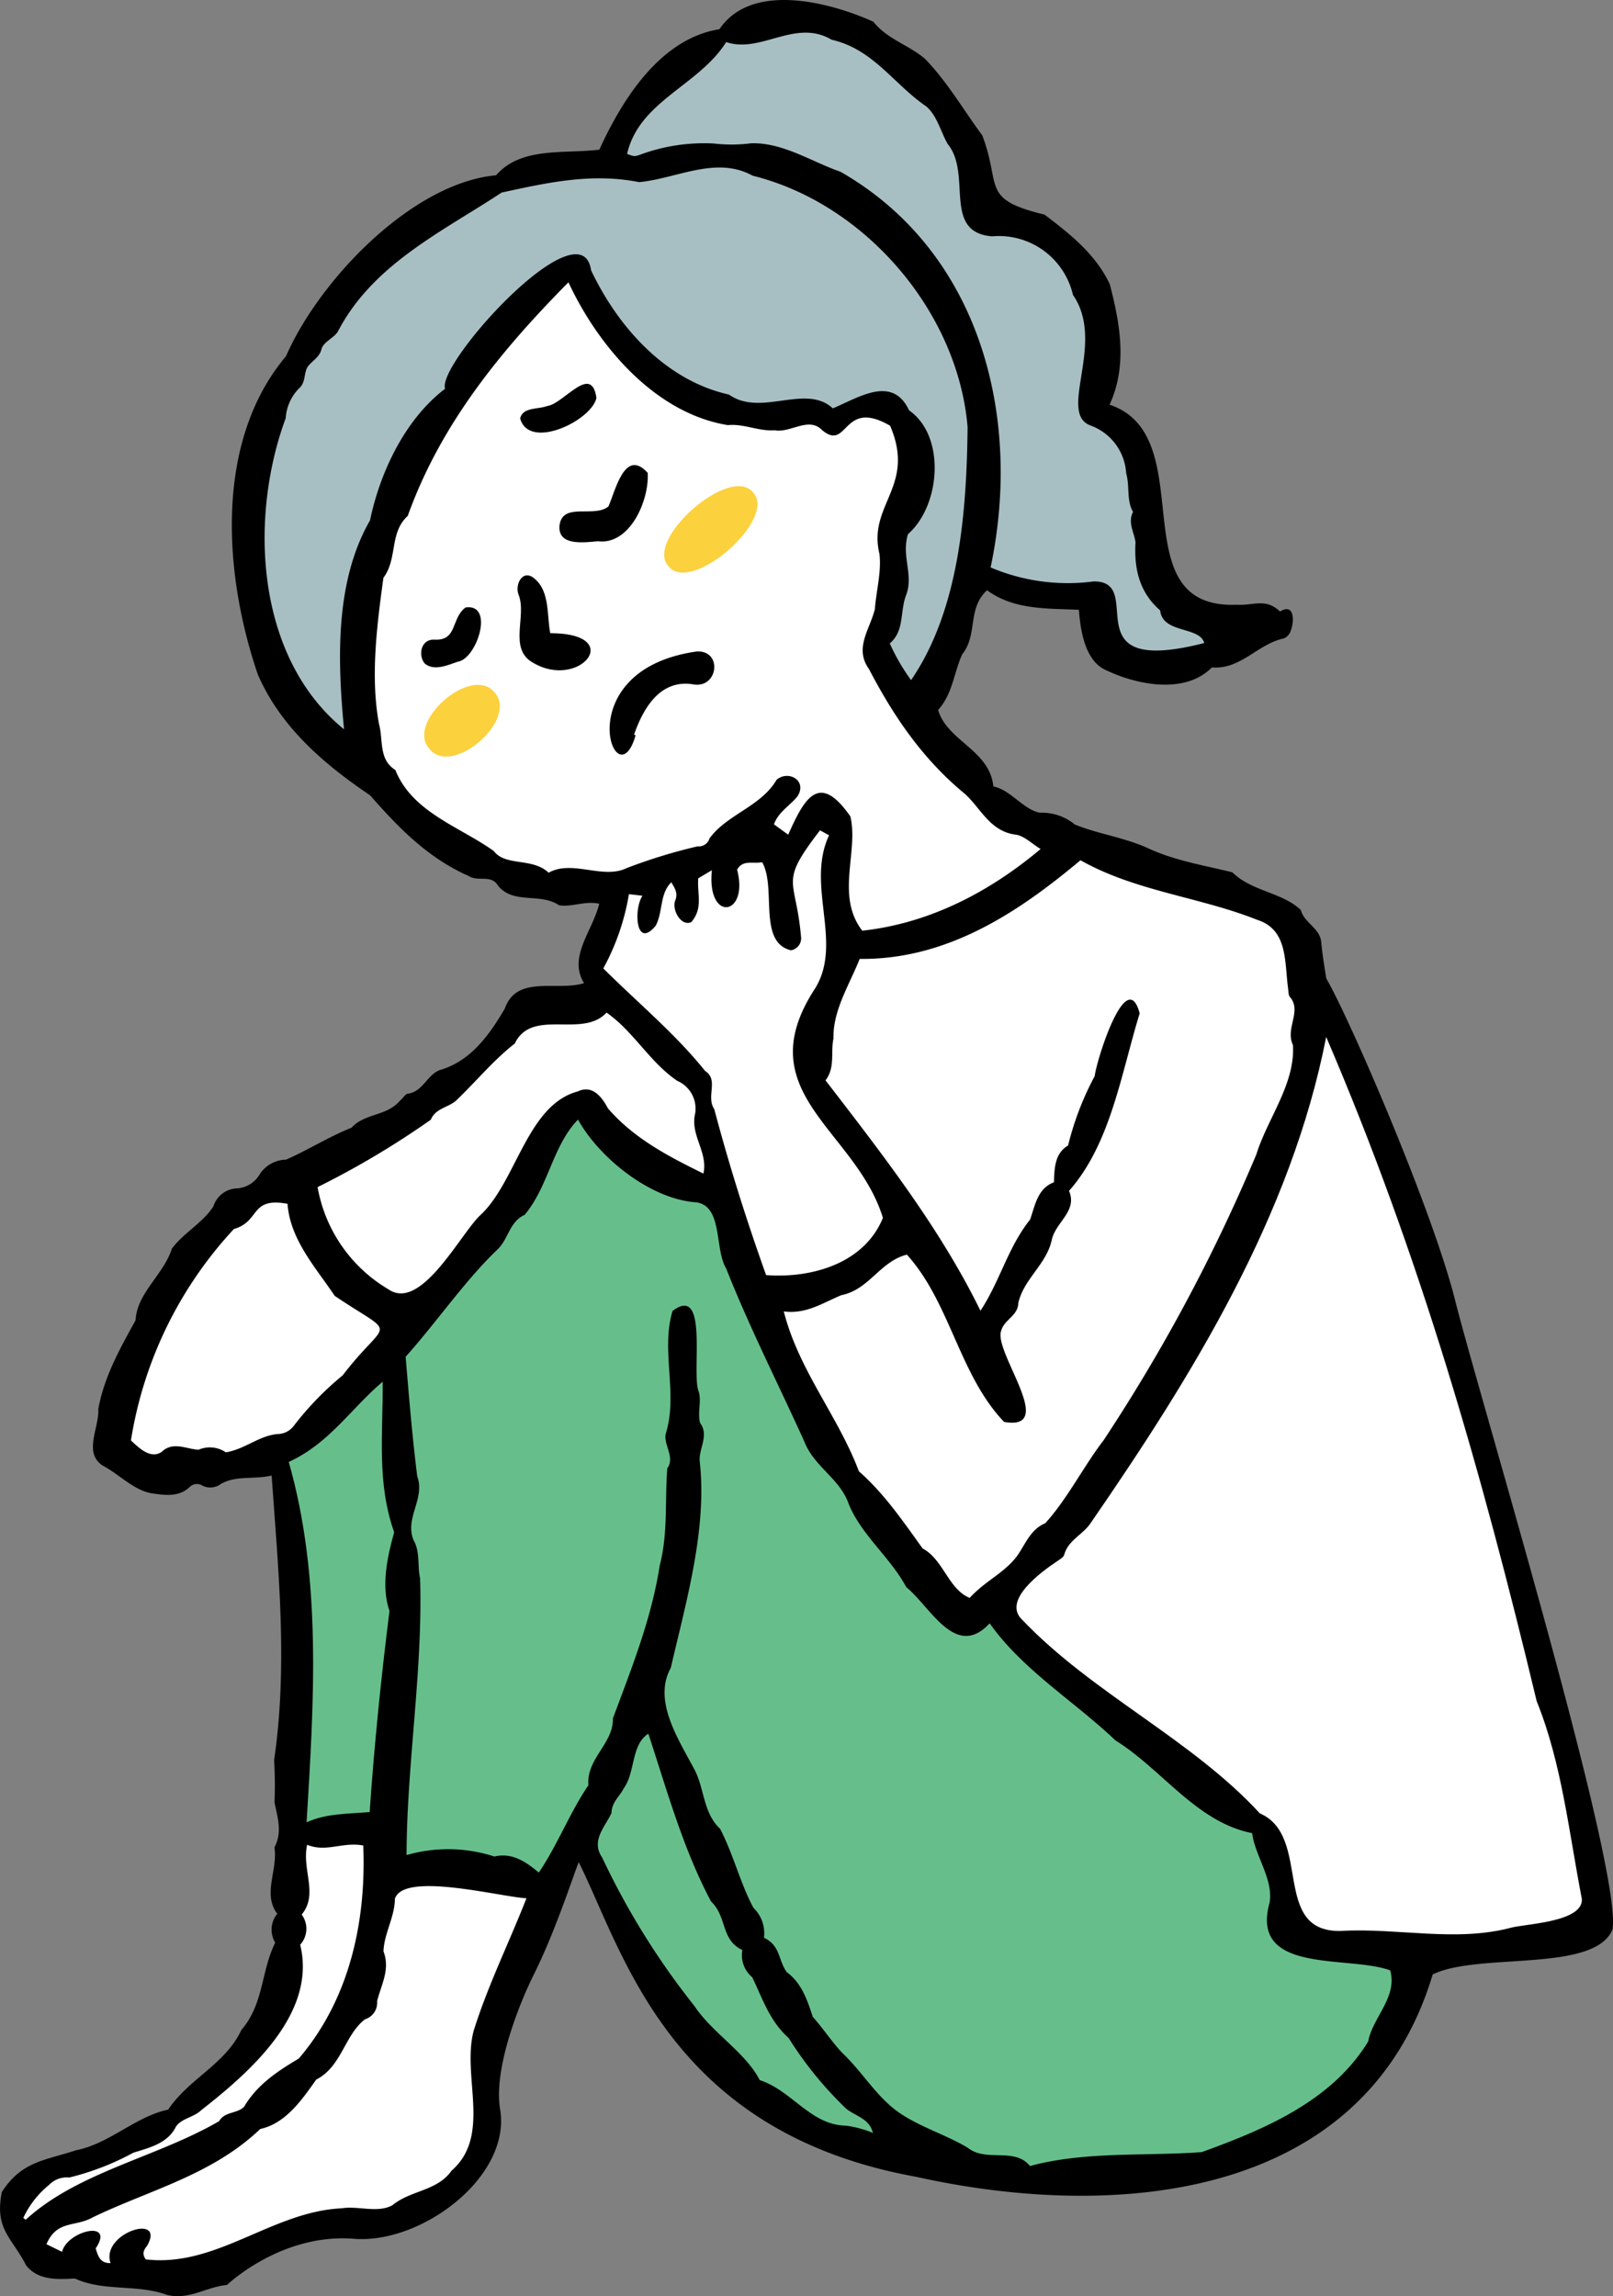 <svg id="グループ_495" data-name="グループ 495" xmlns="http://www.w3.org/2000/svg" xmlns:xlink="http://www.w3.org/1999/xlink" width="182.623" height="260" viewBox="0 0 182.623 260">
  <rect x="0" y="0" width="182.623" height="260" fill="#808080" stroke="none"/>
  <defs>
    <clipPath id="clip-path">
      <rect id="長方形_406" data-name="長方形 406" width="182.623" height="260" fill="none"/>
    </clipPath>
  </defs>
  <g id="グループ_494" data-name="グループ 494" clip-path="url(#clip-path)">
    <path id="パス_4291" data-name="パス 4291" d="M65.524,210.859c5.089,10.177,10.177,30.531,38.164,35.62,22.9,5.089,50.886,2.544,58.519-22.9,5.089-2.544,18.285-.142,20.354-5.088,1.2-6.77-15.266-61.063-17.81-71.241s-11.919-31.859-14.595-36.467c-.211-1.36-.442-2.72-.565-4.089-.146-1.628-1.934-2.171-2.31-3.653-2.115-2.008-5.613-2.12-7.755-4.268-3.09-.763-6.391-1.293-9.385-2.651-2.687-1.273-5.8-1.673-8.454-2.763a5.869,5.869,0,0,0-3.959-1.331c-1.9-.376-3.294-2.587-5.263-2.976-.394-4.114-5.24-5.146-6.252-8.666,1.65-1.811,1.789-4.25,2.731-6.3,1.787-2.227.543-5.176,2.807-7.25,3.079,2.257,6.856,2.045,10.4,2.216.175,2.291.654,5.517,2.8,6.7,3.572,1.787,9.179,2.956,12.257-.179,3.266.272,5.166-2.646,8.132-3.279a1.368,1.368,0,0,0,.764-.793c.456-1.039.49-3.3-1.177-2.255-1.655-1.569-3.015-.644-4.9-.769-13.433.537-3.785-19.088-14.4-22.653,2.03-4.423,1.2-9.111.027-13.631-1.6-3.41-4.485-5.677-7.393-7.89-7.3-1.767-4.842-3.172-7.047-8.971-2.133-2.881-3.917-6-6.438-8.622-1.826-1.613-4.342-2.254-5.884-4.246C93.856.2,85.07-2.056,81.457,3.307c-6.709,1.07-11.01,7.961-13.6,13.639-3.954.5-8.851-.371-11.689,2.9-9.568.89-20.05,11.915-23.783,20.485-8.13,9.649-7.071,24.675-3.2,36.028,2.576,5.969,7.521,10.188,12.721,13.7,3.287,3.751,6.557,7.093,11.163,9.138,1.082.687,2.523-.212,3.306,1.073,1.737,2.185,4.8.779,6.928,2.24,1.483.221,2.928-.53,4.541-.177-.756,3.125-3.557,6-1.721,8.989-3.027.971-7.615-1-8.968,2.884-1.739,2.96-3.844,5.961-7.4,6.975-1.417.561-1.883,2.441-3.589,2.662-.321.058-.546.539-.859.765-1.548,1.833-3.987,1.407-5.508,3.088-2.536,1-4.955,2.542-7.417,3.614a3.643,3.643,0,0,0-2.984,1.665,3.207,3.207,0,0,1-2.627,1.592,2.9,2.9,0,0,0-2.607,2.026c-1.166,1.855-3.363,2.981-4.707,4.8-.932,2.952-3.937,4.978-4.109,8.111-1.794,3.245-3.543,6.371-4.216,10.028.113,2.162-1.728,4.957.493,6.421,1.962,1.021,3.631,2.957,5.872,3.186,1.4.189,2.87.343,4.041-.817a1.141,1.141,0,0,1,1.368-.108,1.982,1.982,0,0,0,2.11-.189c1.735-.986,3.736-.474,5.74-.948.763,10.9,1.847,21.447.279,32.243a46.772,46.772,0,0,1,.045,4.77c.342,1.694.911,3.385-.009,5.085.41,2.585-1.379,5.286.321,7.522a2.834,2.834,0,0,0-.233,3.27c-1.632,3.32-1.272,6.914-3.836,9.9-1.793,3.859-5.919,5.49-8.287,9.014-3.716.785-6.618,3.85-10.43,4.6-3.529,1.167-6.161,1.237-8.4,4.732-.837,4.251,1.124,5.108,2.737,8.277,1.345,1.759,3.619,1.616,5.54,1.511,3.249,1.507,7,.61,10.425,1.855,2.484.62,4.465-.911,6.792-1.125,0,0,6.132-5.888,14.386-5.228,7.633.611,17.81-7.022,16.538-14.655-.776-4.655,2.207-12.048,3.816-15.266,2.544-5.088,4.725-11.994,5.089-12.721" transform="translate(0 0)"/>
    <path id="パス_4292" data-name="パス 4292" d="M63.574,202.4c3.532-3.943,6.774-8.7,10.4-12.148,1.239-1.164,1.357-3.155,3.083-3.931,2.708-3.228,3.155-7.794,6.041-10.791,2.481,4.458,8.346,9.062,13.415,9.372,3.007.455,2.027,5.308,3.366,7.5,2.659,6.721,5.912,13.1,8.854,19.607,1.112,2.842,3.99,4.154,5,7,1.414,3.54,4.7,6.057,6.535,9.467,2.761,2.251,5.6,8.251,9.44,4.091,3.719,5.273,9.592,8.837,14.252,13.271,5.235,3.238,9.183,9.266,15.466,10.491.321,2.575,2.433,5.246,1.972,7.878-2.269,8.172,8.943,5.908,13.662,7.665.836,3.061-1.985,5.3-2.5,8.059-4.117,6.729-11.685,9.927-18.835,12.515-6.274.477-13.217-.12-19.451,1.578-1.749-2.174-4.957-.394-7.043-2.067-2.558-1.527-5.265-2.278-7.728-3.947-2.6-1.786-4.2-4.653-6.5-6.813-1.2-1.275-2.138-2.752-3.315-4.054-.641-1.915-1.223-3.789-2.963-5.083-1.012-1.473-.68-2.961-2.569-3.891a4,4,0,0,0-1.192-3.38c-1.472-2.722-2.285-6.1-3.778-8.956-1.913-1.8-1.758-4.458-2.858-6.626-1.779-3.4-4.807-7.836-2.719-11.6,1.712-7.426,4.117-15.632,3.282-23.3-.2-1.418,1.1-2.973.047-4.4-.347-1.088.17-2.49-.172-3.572-.865-2.045,1.189-12.268-2.96-9.138-1.359,4.514.639,9.346-.758,13.862-.334,1.245,1.082,2.689.163,3.962-.29,3.606.1,7.346-.862,11.015-.927,6.008-3.194,11.66-5.3,17.307.083,2.835-3.029,4.569-2.77,7.56-2.136,3.145-3.438,6.651-5.612,9.892-1.457-1.212-3.012-2.295-5.03-1.817a16.968,16.968,0,0,0-9.948-.165c.024-10.3,1.86-20.955,1.532-31.326-.321-1.434.027-2.976-.725-4.313-1.074-2.479,1.338-4.7.4-7.259-.56-4.483-.942-9.083-1.311-13.521" transform="translate(-17.659 -48.758)" fill="#66bf8b"/>
    <path id="パス_4293" data-name="パス 4293" d="M186.9,250.489c-7.734-8.406-18.955-13.571-26.885-21.9-2.365-2.19,2.159-5.467,3.982-6.678.279-.2.675-.41.749-.688.448-1.688,2.155-2.3,3.012-3.623,11.572-16.781,22.7-34.815,26.654-55.025,10.618,24.712,17.624,49.315,23.831,75.207,2.853,7.047,3.642,14.818,5.119,22.414.123,2.524-5.9,2.775-7.89,3.208-6.348,1.721-12.932.024-19.4.4-7.971.176-3.186-10.728-9.174-13.313" transform="translate(-44.263 -45.159)" fill="#fff"/>
    <path id="パス_4294" data-name="パス 4294" d="M117.1,60.5c2.952,6.883-2.554,8.914-1.21,14.5.25,2.022-.365,4.214-.516,6.265-.561,2.3-2.369,4.422-.668,6.784,2.855,5.485,6.177,10.3,10.928,14.193,1.785,1.684,2.808,4.157,5.615,4.552,1,.1,1.906,1.049,2.891,1.634-5.713,4.806-12.516,8.414-20.193,9.251-3.044-3.956-.4-8.921-1.344-12.934-3.5-5.043-5.165-2.181-7.039,2.063l-1.613-1.169c.482-1.392,1.772-2.081,2.664-3.178,1.142-1.79-1.049-3.005-2.369-1.868-1.784,3.045-5.617,3.909-7.59,6.634a1.271,1.271,0,0,1-1.346.9A60.619,60.619,0,0,0,87.25,110.6c-2.666,1.294-6.169-.987-8.81.514-1.845-1.748-4.866-.685-6.215-2.457-3.768-2.716-9.244-4.376-11.137-9.173-1.915-1.2-1.352-3.319-1.858-5.235-.989-5.318-.23-11.137.5-16.524,1.631-2.179.655-5.119,2.756-7.01,3.71-10.364,10.5-18.68,18.195-26.455C84,51.394,90.433,59.082,98.729,60.431c1.82-.178,3.462.711,5.308.585,1.8.329,3.826-1.582,5.352-.03,2.989,2.511,2.271-3.655,7.71-.484" transform="translate(-16.322 -12.293)" fill="#fff"/>
    <path id="パス_4295" data-name="パス 4295" d="M143.916,218.4c-2.4-.971-2.985-4.351-5.322-5.592-2.252-3.117-4.3-6.163-7.222-8.745-2.354-6.261-6.806-11.418-8.5-18.1,2.524.321,4.279-.9,6.516-1.84,3.159-.625,4.378-3.831,7.419-4.589,4.912,5.423,5.927,13.644,11.009,18.941,6.135,1.077-1.242-7.947-.331-10.327.352-1.281,1.911-1.681,1.94-3.145.631-2.742,3.182-4.361,3.784-7.128.441-2.05,2.941-3.247,1.957-5.563,4.733-5.348,5.9-13.316,8-20.1-1.486-5.511-4.887,5.282-5.092,7.1a33.474,33.474,0,0,0-3.015,7.864c-1.454.852-1.556,2.43-1.6,4.164-1.842.693-2.125,2.557-2.695,4.213-2.52,3.154-3.41,6.98-5.627,10.334-4.554-9.325-11.124-17.75-17.542-26.089,1.119-1.45.565-3.177.9-4.73-.077-3.2,1.816-6.107,2.967-9.02,9.887.106,17.918-5.236,25-11.173,6.244,3.525,13.537,4.162,20.008,6.748,3.5,1.112,3.077,4.748,3.5,7.775.043.338.025.775.226.986,1.352,1.6-.58,3.518.321,5.419.267,4.406-2.875,8.3-4.138,12.369a196.741,196.741,0,0,1-17.29,32.367c-2.32,3.025-4.049,6.564-6.611,9.408-1.7.707-2.248,2.384-3.2,3.717-1.43,1.912-3.577,2.788-5.358,4.735" transform="translate(-34.131 -37.467)" fill="#fff"/>
    <path id="パス_4296" data-name="パス 4296" d="M68.315,29.1c5.291-1.151,10.212-2.239,15.572-1.182,4.272-.4,8.7-3.012,12.85-.728,12.708,3.146,23.253,15.393,24.337,28.486-.113,9.483-.915,20.632-6.4,28.631a22.973,22.973,0,0,1-2.411-4.157c1.715-1.437,1.11-3.665,1.884-5.549.8-2.325-.584-4.325.175-6.821,3.688-3.23,4.316-11.092.126-14.021-1.882-4.023-5.677-1.464-8.634-.223-3.074-2.854-8.142,1.01-11.753-1.56-7.178-1.6-12.547-7.609-15.614-14.07C77.325,30.38,60.919,48.455,61.917,51.316c-4.557,3.462-7.373,9.487-8.5,14.9-3.987,6.933-3.686,15.841-2.942,23.662C40.448,81.731,39.7,65.942,43.871,54.646a5.28,5.28,0,0,1,1.66-3.521c.647-.753.371-1.749.909-2.406.519-.632,1.3-1.02,1.493-1.944.28-.812,1.473-1.253,1.86-1.972,3.966-7.6,11.781-11.258,18.522-15.7" transform="translate(-11.523 -7.295)" fill="#a7bfc3"/>
    <path id="パス_4297" data-name="パス 4297" d="M163.653,74.234c-15.323,3.932-6.369-7.038-12.528-6.973a22.37,22.37,0,0,1-11.661-1.585c3.6-17-1.129-35.723-17-44.806-3.319-1.15-6.515-3.334-10.125-3.22a17.467,17.467,0,0,1-4.192.026,20.756,20.756,0,0,0-8.419,1.285c-.594.184-.59.2-1.422-.109,1.379-6.007,8.109-7.723,11.222-12.668,3.9,1.347,7.83-2.7,11.924-.266,4.738,1.08,6.973,4.973,10.733,7.562,1.208,1.019,1.636,2.873,2.423,4.253,2.8,3.413-.663,9.986,5.014,10.452a8.608,8.608,0,0,1,9.165,6.632c3.787,5.451-1.838,13.438,2.026,14.8a6.135,6.135,0,0,1,4,5.409c.424,1.454.014,3.041.776,4.361-.62,1.222.121,2.292.282,3.433-.179,3.025.443,5.679,2.789,7.721.275,2.662,4.486,1.771,4.993,3.7" transform="translate(-27.308 -1.423)" fill="#a7bfc3"/>
    <path id="パス_4298" data-name="パス 4298" d="M61.627,297.089c-1.974,5.058-4.356,9.822-5.979,15.022-1.359,5.147,2.069,11.841-2.5,15.824-1.619,2.318-4.622,2.2-6.7,3.914-1.672.919-3.862.041-5.734.345-7.918.371-14.158,6.722-22.182,5.786-.511-.7-.169-1.13.166-1.576,2.09-3.716-5.3-1.408-4.159,1.992-1.182.031-1.411-.781-1.683-1.664,2.236-3.314-3.223-1.989-3.806.391l-1.767-.864c1.192-2.766,3.216-1.909,5.217-3.027,6.4-3.1,13.493-4.776,18.989-10.02,2.895-.622,4.743-3.342,6.338-5.594,2.886-1.468,3.212-5.054,5.516-6.821a1.969,1.969,0,0,0,1.377-2.051c.478-1.933,1.5-3.582.724-5.641.054-1.993,1.27-3.886,1.291-5.956.974-3.13,12.036-.193,14.89-.061" transform="translate(-2.024 -82.142)" fill="#fff"/>
    <path id="パス_4299" data-name="パス 4299" d="M126.233,174.07c-2.118,5.175-8.078,6.858-13.224,6.476-2.26-6.325-4.2-12.5-5.869-18.792-.961-1.426.539-3.322-1.034-4.319-3.4-4.246-7.616-7.714-11.529-11.617a26.493,26.493,0,0,0,2.9-8.407l1.535.178c-1.024,1.524-.766,6.15,1.505,3.381.833-1.6.432-3.608,1.758-4.905.464.767.76,1.273.449,2.05-.425,1.039.654,3,1.816,2.459,1.369-1.61.644-3.154.786-4.958l1.543-.917c-.606,5.973,4.242,5.2,2.855-.064.673-1.169,1.781-.622,2.835-.843,1.657,2.869-.525,9.039,3.251,9.973a1.365,1.365,0,0,0,1.155-1.5c-.581-6.809-2.585-5.942,2.148-12.083l1.023.563c-2.658,5.677,1.613,12.133-1.57,17.326-7.764,11.86,4.6,15.965,7.669,26" transform="translate(-26.271 -36.162)" fill="#fff"/>
    <path id="パス_4300" data-name="パス 4300" d="M49.784,178.519a97.22,97.22,0,0,0,12.827-7.637c.544-1.345,2.1-1.379,2.964-2.262,2.2-2.115,4.169-4.518,6.536-6.356,1.949-4.08,7.653-.529,10.392-3.506,3.116,2.188,4.84,5.568,8,7.726a3.425,3.425,0,0,1,2.034,3.679c-.6,2.472,1.483,4.392.931,6.821-4-1.968-7.855-3.965-10.812-7.384-.671-1.282-1.757-2.7-3.4-1.918-5.771,1.534-6.969,10.274-11.069,14.036-2.239,2.116-6.693,10.932-10.379,8.374a16.813,16.813,0,0,1-8.021-11.573" transform="translate(-13.829 -44.099)" fill="#fff"/>
    <path id="パス_4301" data-name="パス 4301" d="M38.256,188.687c.3,4.1,3.255,7.279,5.344,10.424,7.294,4.9,6.009,2.318.9,9a34.687,34.687,0,0,0-5.562,5.75,2.319,2.319,0,0,1-1.775.892c-2.139.175-3.688,1.711-5.892,2.072a3.217,3.217,0,0,0-3.085-.295c-1.381-.061-2.887-.991-4.174.241-1.285.877-2.607-.488-3.484-1.291a45.622,45.622,0,0,1,11.656-23.939c3.041-.883,1.773-3.642,6.07-2.858" transform="translate(-5.703 -52.374)" fill="#fff"/>
    <path id="パス_4302" data-name="パス 4302" d="M45.269,225.71c4.6-2.111,6.976-5.975,10.633-9.093.044,6.008-.69,11.405,1.3,17.055-.789,2.812-1.5,6.149-.529,8.911-.958,7.617-1.717,15.083-2.245,22.772-2.519.22-4.921.147-7.141,1.159.826-13.584,1.754-27.58-2.019-40.8" transform="translate(-12.575 -60.171)" fill="#66bf8b"/>
    <path id="パス_4303" data-name="パス 4303" d="M110.087,296.315a3.231,3.231,0,0,0,1.111,3.075c1.174,2.43,1.968,4.955,4.117,6.872a42,42,0,0,0,6.507,8c1.063.872,2.662,1.127,3.038,2.757a11.962,11.962,0,0,0-3.067-.822c-4.005-.079-6.048-3.938-9.749-5.162-1.571-3.1-5.4-5.372-7.382-8.378a85.531,85.531,0,0,1-10.456-16.827c-1.3-1.9.327-3.448,1.061-5.035.016-1.215.928-1.884,1.4-2.813,1.314-1.834.805-4.913,2.772-6.168,2.134,6.485,3.937,13.054,7.094,18.99,1.864,1.788,1.064,4.323,3.556,5.512" transform="translate(-26.033 -75.504)" fill="#66bf8b"/>
    <path id="パス_4304" data-name="パス 4304" d="M3.922,331.683c-.194-.156-.266-.189-.264-.216a10.565,10.565,0,0,1,2.907-3.724,2.8,2.8,0,0,1,2.294-.841,30.06,30.06,0,0,0,7.258-2.81c1.785-.565,3.9-1.036,4.832-2.976.674-.936,2.024-1.023,2.866-1.854,5.572-4.346,13.092-10.986,11.186-18.718a2.691,2.691,0,0,0,.171-3.418c1.926-2.318-.013-5.077.619-7.9,2.176.891,4-.361,6.353.082.35,8.565-1.533,17.385-7.3,24.124-2.43,1.45-4.7,2.943-6.192,5.457-.79.808-2.185.518-2.828,1.633-7.073,4.115-15.947,5.724-21.9,11.162" transform="translate(-1.016 -80.336)" fill="#fff"/>
    <path id="パス_4305" data-name="パス 4305" d="M98.333,111.551c1.062-3.056,2.974-6.234,6.592-5.709,2.893.632,3.51-3.778.565-3.713-14.917,2.054-9.192,17.255-6.98,9.5l-.178-.08" transform="translate(-26.547 -28.369)"/>
    <path id="パス_4306" data-name="パス 4306" d="M84.839,96.752c8.609.02,3.331,6.467-1.938,3.358-2.871-1.582-.657-5.323-1.666-7.752-.42-1.169.51-2.934,1.829-1.773,1.761,1.452,1.377,4.27,1.775,6.167" transform="translate(-22.537 -25.057)"/>
    <path id="パス_4307" data-name="パス 4307" d="M97.694,73.807c.179,3.138-2.028,8.19-5.644,7.738-1.609.139-4.611.567-4.336-1.844.391-2.626,3.916-.765,5.534-2.1.786-1.748,1.837-6.68,4.447-3.8" transform="translate(-24.36 -20.256)"/>
    <path id="パス_4308" data-name="パス 4308" d="M90.181,61.794c-.558-4.018-3.741.706-5.6.9-.973.4-2.73.079-3.041,1.4,1,3.665,8.048.276,8.64-2.308" transform="translate(-22.65 -16.717)"/>
    <path id="パス_4309" data-name="パス 4309" d="M70.131,101.384c-1.142.4-2.674,1.08-3.711.187-.754-.919-.447-2.708,1.029-2.7,2.739.2,1.922-2.427,3.607-3.642,3.335-.47,1.243,5.912-.925,6.151" transform="translate(-18.34 -26.447)"/>
    <path id="パス_4310" data-name="パス 4310" d="M74.451,108.215c2.8,3.012-4.707,9.611-7.334,6.446-2.8-3.011,4.707-9.611,7.334-6.446" transform="translate(-18.473 -29.827)" fill="#fcd13e"/>
    <path id="パス_4311" data-name="パス 4311" d="M114.171,76.924c2.841,2.967-6.965,11.586-9.541,8.386-2.841-2.966,6.965-11.586,9.541-8.386" transform="translate(-28.922 -21.173)" fill="#fcd13e"/>
  </g>
</svg>
